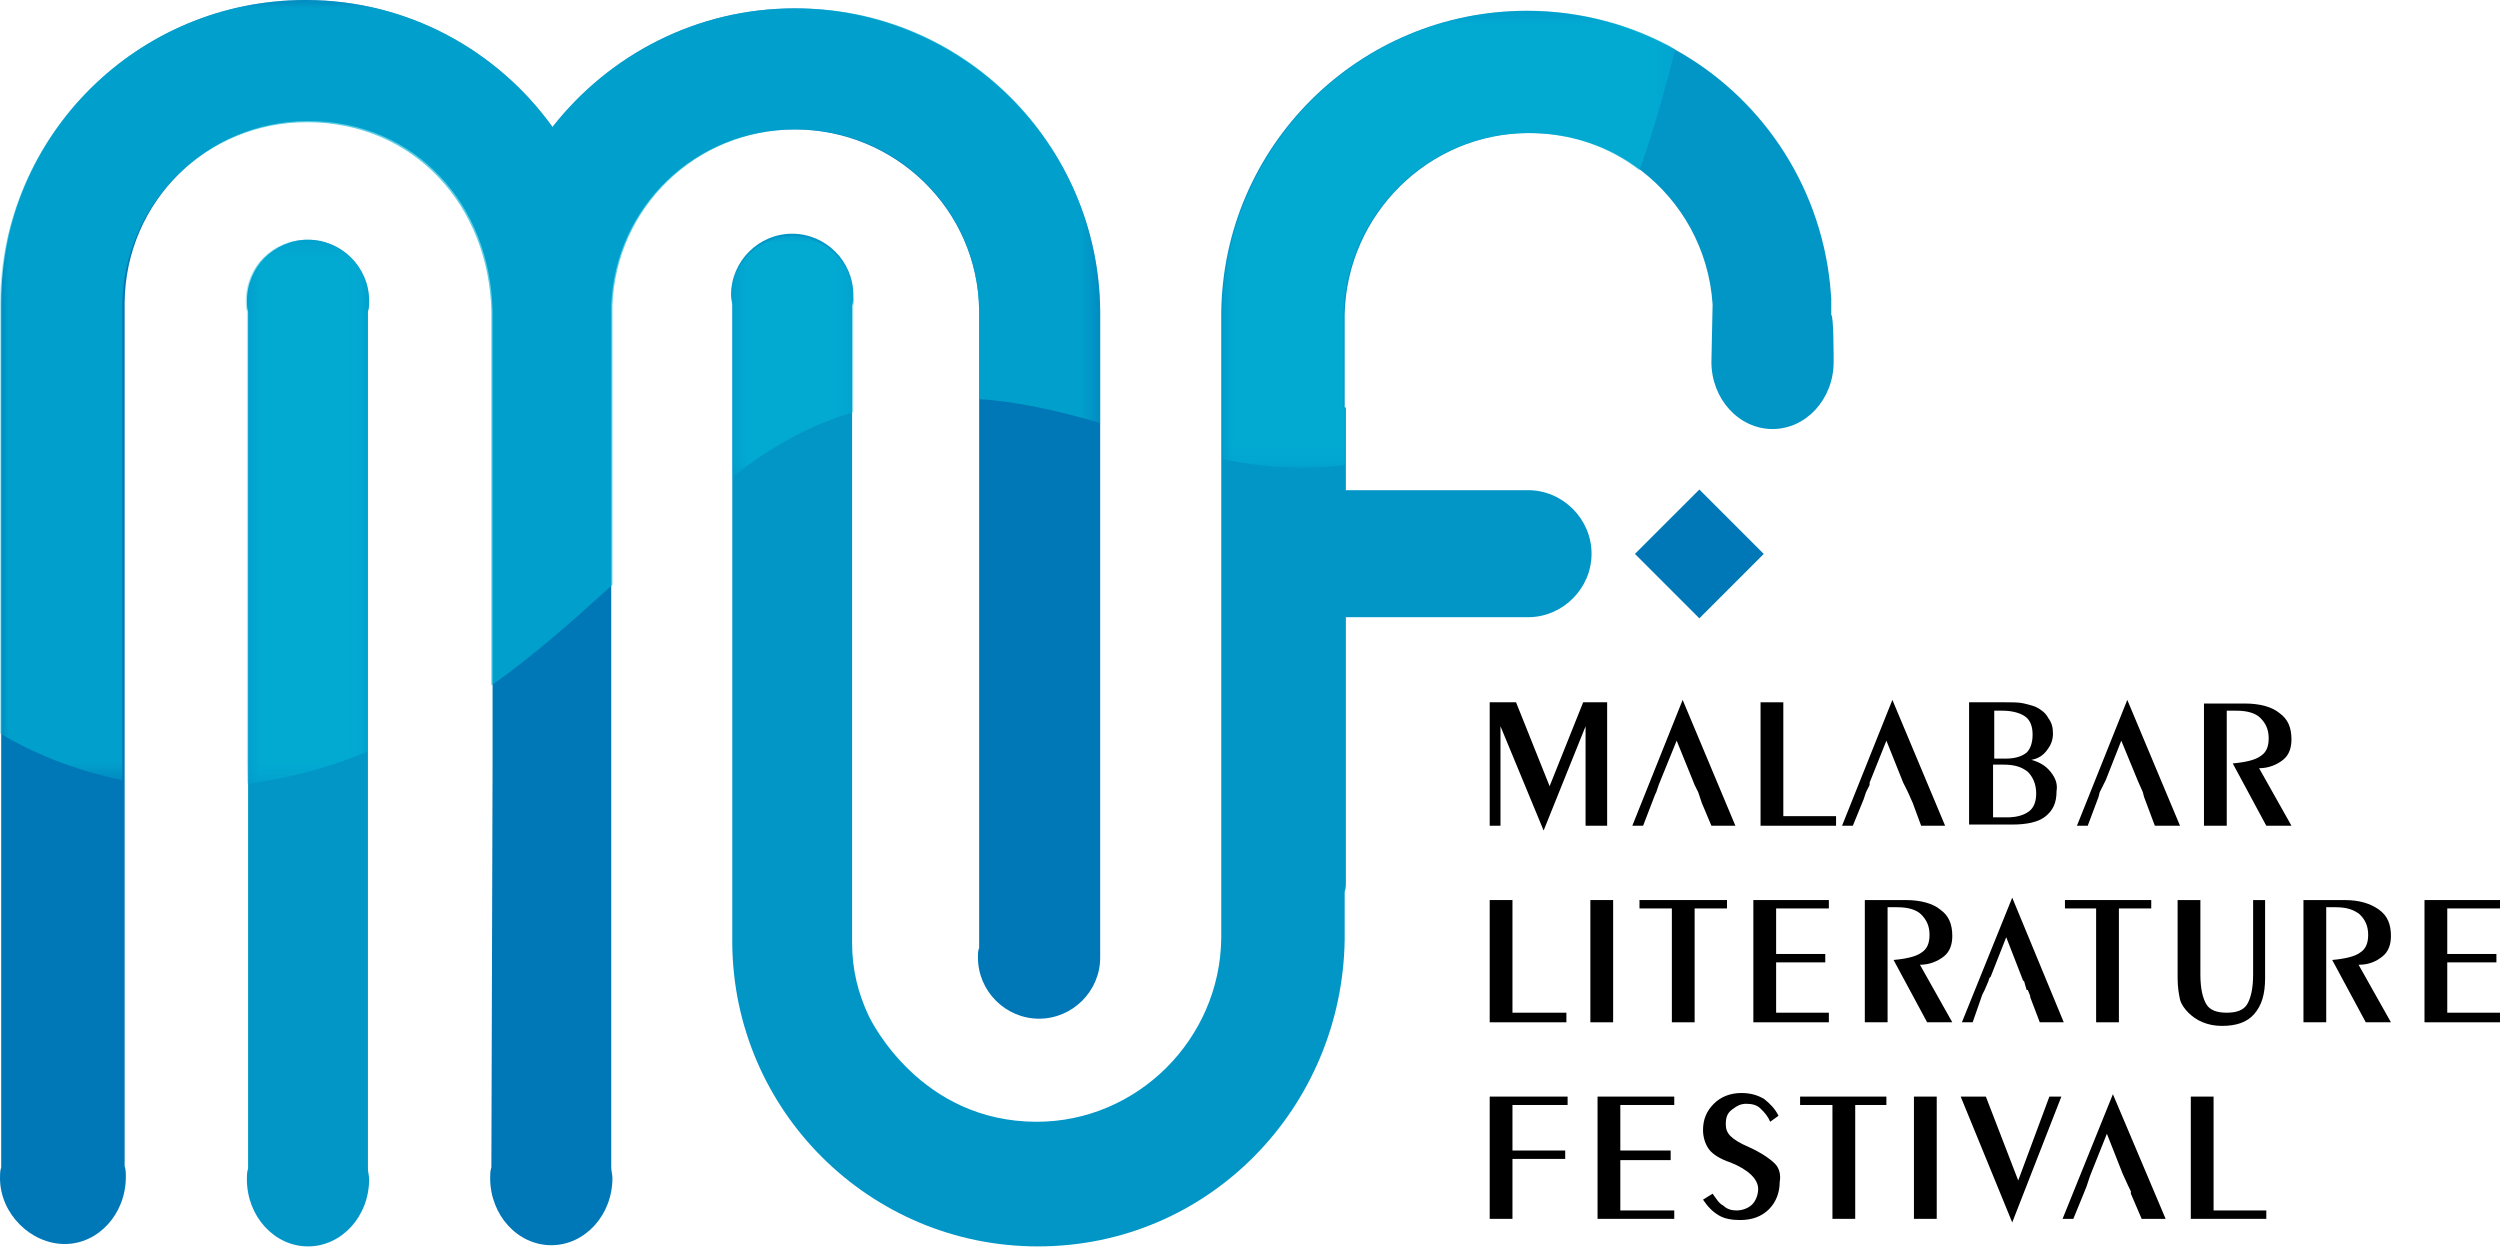 <svg width="149" height="75" viewBox="0 0 149 75" fill="none" xmlns="http://www.w3.org/2000/svg">
<g clip-path="url(#clip0_231_4709)">
<path d="M94.357 41.857L92.357 46.857L90.357 41.857H88.786V49.214H89.429V43.286L92 49.5L94.5 43.286V49.214H95.786V41.857H94.357Z" fill="black"/>
<path d="M100.286 41.714L97.286 49.214H97.929L98.643 47.357L98.714 47.214L98.857 46.786L99 46.429L99.929 44.143L100.857 46.429L101 46.786L101.214 47.214L101.429 47.857L102 49.214H103.429L100.286 41.714Z" fill="black"/>
<path d="M106.286 48.643V41.857H104.929V49.214H109.429V48.643H106.286Z" fill="black"/>
<path d="M112.786 41.714L109.786 49.214H110.429L111.071 47.643L111.214 47.214L111.429 46.786V46.643L112.429 44.143L113.429 46.643L113.714 47.214L114 47.857L114.5 49.214H115.929L112.786 41.714Z" fill="black"/>
<path d="M122.214 46C121.929 45.643 121.571 45.429 121.071 45.286C121.5 45.214 121.786 45 122 44.714C122.214 44.429 122.357 44.143 122.357 43.714C122.357 43.357 122.286 43.072 122.071 42.786C121.929 42.5 121.643 42.286 121.357 42.143C121.214 42.072 120.929 42 120.643 41.929C120.357 41.857 120 41.857 119.5 41.857H117.357V49.143H119.929C120.786 49.143 121.5 49 121.929 48.643C122.357 48.286 122.571 47.857 122.571 47.143C122.643 46.714 122.5 46.357 122.214 46ZM118.786 42.357H119.357C119.929 42.357 120.429 42.5 120.714 42.714C121 42.929 121.143 43.286 121.143 43.786C121.143 44.286 121 44.643 120.786 44.857C120.5 45.072 120.143 45.214 119.5 45.214H118.857V42.357H118.786ZM120.929 48.357C120.643 48.572 120.214 48.714 119.643 48.714H118.786V45.572H119.429C120.071 45.572 120.5 45.714 120.857 46C121.143 46.286 121.357 46.714 121.357 47.286C121.357 47.786 121.214 48.143 120.929 48.357Z" fill="black"/>
<path d="M126.786 41.714L123.786 49.214H124.429L125.071 47.5L125.143 47.214L125.357 46.786L125.5 46.5L126.429 44.143L127.429 46.571L127.714 47.214L127.786 47.5L128.429 49.214H129.929L126.786 41.714Z" fill="black"/>
<path d="M134.643 45.786C135.214 45.786 135.714 45.571 136.071 45.286C136.429 45 136.571 44.571 136.571 44.071C136.571 43.357 136.357 42.857 135.857 42.5C135.429 42.143 134.714 41.929 133.786 41.929H131.357V49.214H132.714V42.357H133.286C133.929 42.357 134.429 42.5 134.714 42.786C135 43.071 135.214 43.429 135.214 44C135.214 44.5 135.071 44.857 134.714 45.071C134.429 45.286 133.857 45.429 133.071 45.5L135.071 49.214H136.571L134.643 45.786Z" fill="black"/>
<path d="M90.143 60.357V53.643H88.786V60.929H93.357V60.357H90.143Z" fill="black"/>
<path d="M96.143 53.643H94.786V60.929H96.143V53.643Z" fill="black"/>
<path d="M97.714 53.643V54.143H99.643V60.929H101V54.143H102.929V53.643H97.714Z" fill="black"/>
<path d="M109 54.143V53.643H104.5V60.929H109V60.357H105.857V57.357H108.786V56.857H105.857V54.143H109Z" fill="black"/>
<path d="M114.429 57.5C115 57.5 115.5 57.286 115.857 57C116.214 56.714 116.357 56.286 116.357 55.786C116.357 55.071 116.143 54.571 115.643 54.214C115.214 53.857 114.5 53.643 113.571 53.643H111.143V60.929H112.5V54.071H113.071C113.714 54.071 114.214 54.214 114.5 54.5C114.786 54.786 115 55.143 115 55.714C115 56.214 114.857 56.571 114.5 56.786C114.214 57 113.643 57.143 112.857 57.214L114.857 60.929H116.357L114.429 57.5Z" fill="black"/>
<path d="M119.929 53.5L116.929 60.929H117.571L118.143 59.286L118.286 59L118.5 58.5L118.571 58.286L118.643 58.214L119.571 55.857L120.571 58.429L120.643 58.5L120.786 59H120.857L121 59.357V59.429L121.571 60.929H123L119.929 53.5Z" fill="black"/>
<path d="M123.071 53.643V54.143H124.929V60.929H126.286V54.143H128.214V53.643H123.071Z" fill="black"/>
<path d="M134.286 53.643V58.071C134.286 58.929 134.143 59.5 133.929 59.857C133.714 60.214 133.286 60.357 132.714 60.357C132.143 60.357 131.714 60.214 131.5 59.857C131.286 59.5 131.143 58.929 131.143 58.071V53.643H129.786V58.286C129.786 58.857 129.857 59.214 129.928 59.571C130 59.857 130.214 60.143 130.429 60.357C130.643 60.571 130.929 60.786 131.286 60.929C131.643 61.071 132 61.143 132.429 61.143C133.286 61.143 133.929 60.929 134.357 60.429C134.786 59.929 135 59.286 135 58.286V53.643H134.286Z" fill="black"/>
<path d="M140.571 57.5C141.214 57.5 141.643 57.286 142 57C142.357 56.714 142.5 56.286 142.5 55.786C142.5 55.071 142.286 54.571 141.786 54.214C141.286 53.857 140.643 53.643 139.714 53.643H137.286V60.929H138.643V54.071H139.214C139.857 54.071 140.286 54.214 140.643 54.5C140.928 54.786 141.143 55.143 141.143 55.714C141.143 56.214 141 56.571 140.643 56.786C140.357 57 139.786 57.143 139 57.214L141 60.929H142.5L140.571 57.5Z" fill="black"/>
<path d="M149 54.143V53.643H144.5V60.929H149V60.357H145.857V57.357H148.786V56.857H145.857V54.143H149Z" fill="black"/>
<path d="M93.429 65.857V65.357H88.786V72.643H90.143V69.071H93.286V68.571H90.143V65.857H93.429Z" fill="black"/>
<path d="M99.786 65.857V65.357H95.214V72.643H99.786V72.143H96.571V69.143H99.571V68.571H96.571V65.857H99.786Z" fill="black"/>
<path d="M105.786 69.357C105.5 69.072 105 68.714 104.214 68.357C103.714 68.143 103.357 67.929 103.143 67.714C102.929 67.5 102.857 67.286 102.857 67C102.857 66.643 102.929 66.357 103.214 66.143C103.5 65.929 103.714 65.786 104.071 65.786C104.429 65.786 104.714 65.857 104.929 66.072C105.143 66.286 105.357 66.5 105.5 66.857L106 66.5C105.786 66.072 105.5 65.786 105.143 65.5C104.786 65.286 104.357 65.143 103.786 65.143C103.143 65.143 102.571 65.357 102.143 65.786C101.714 66.214 101.5 66.714 101.5 67.357C101.5 67.786 101.643 68.214 101.857 68.5C102.071 68.786 102.5 69.072 103.143 69.286C104.214 69.714 104.786 70.286 104.786 70.857C104.786 71.214 104.643 71.572 104.429 71.786C104.214 72 103.857 72.143 103.5 72.143C103.214 72.143 102.929 72.072 102.714 71.857C102.429 71.714 102.286 71.429 102.071 71.143L101.5 71.5C101.786 71.929 102.071 72.214 102.429 72.429C102.786 72.643 103.214 72.714 103.714 72.714C104.429 72.714 105 72.5 105.429 72.072C105.857 71.643 106.071 71.072 106.071 70.429C106.143 70.072 106.071 69.643 105.786 69.357Z" fill="black"/>
<path d="M107.286 65.357V65.857H109.214V72.643H110.571V65.857H112.429V65.357H107.286Z" fill="black"/>
<path d="M115.429 65.357H114.071V72.643H115.429V65.357Z" fill="black"/>
<path d="M122.143 65.357L120.286 70.357L118.357 65.357H116.857L119.929 72.857L122.857 65.357H122.143Z" fill="black"/>
<path d="M125.929 65.214L122.929 72.643H123.571L124.214 71.072L124.357 70.714L124.5 70.286L124.571 70.072L125.571 67.572L126.5 69.929L126.857 70.714L127 71V71.143L127.643 72.643H129.071L125.929 65.214Z" fill="black"/>
<path d="M131.929 72.143V65.357H130.572V72.643H135.072V72.143H131.929Z" fill="black"/>
<path fill-rule="evenodd" clip-rule="evenodd" d="M65.571 57.072C65.571 59.072 63.929 60.714 61.929 60.714C59.929 60.714 58.286 59.072 58.286 57.072C58.286 56.857 58.286 56.643 58.357 56.5V18.5C58.286 12.5 53.357 7.714 47.357 7.714C41.429 7.714 36.643 12.357 36.429 18.214V34.857V48.072V65.357V69.572C36.429 69.786 36.5 70 36.5 70.214C36.5 72.429 34.857 74.214 32.857 74.214C30.857 74.214 29.214 72.429 29.214 70.214C29.214 70 29.214 69.786 29.286 69.572L29.357 45.571V40.786V18.5C29.214 12.214 24.786 7.214 18.357 7.214C12.357 7.214 7.5 12 7.429 18V46.214V46.429V69.5C7.5 69.714 7.5 69.929 7.5 70.143C7.5 72.357 5.857 74.143 3.857 74.143C1.857 74.143 0 72.357 0 70.214C0 70 0 69.786 0.071 69.572V65.429V54V43.714V18.071C0.071 8.071 8.214 0 18.214 0C24.286 0 29.643 3 32.929 7.571C36.286 3.286 41.5 0.5 47.357 0.5C57.357 0.5 65.5 8.571 65.571 18.571V56.572C65.571 56.714 65.571 56.857 65.571 57.072Z" fill="#0077B6"/>
<path fill-rule="evenodd" clip-rule="evenodd" d="M109.286 21.571C109.286 23.786 107.643 25.571 105.643 25.571C103.643 25.571 102 23.786 102 21.571C102 21.357 102.071 18.143 102.071 18.143C101.857 14.857 100.214 12 97.786 10.143C95.929 8.714 93.643 7.929 91.143 7.929C85.143 7.929 80.286 12.786 80.143 18.714V24.286H80.214V29.214H91.071C93.143 29.214 94.857 30.929 94.857 33C94.857 35.071 93.143 36.786 91.071 36.786H80.214V51C80.214 51.143 80.214 51.286 80.214 51.357C80.214 51.643 80.214 51.929 80.214 52.214C80.214 52.357 80.214 52.429 80.214 52.571C80.214 52.786 80.214 52.929 80.143 53.143C80.143 54.071 80.143 55.071 80.143 56C80 66 72.071 74.286 61.857 74.286C51.857 74.286 43.714 66.214 43.643 56.214V49.571V28.357V18.214C43.643 18 43.571 17.786 43.571 17.571C43.571 15.571 45.214 13.929 47.214 13.929C49.214 13.929 50.857 15.571 50.857 17.571C50.857 17.786 50.857 18 50.786 18.214V19.714V24.571V48.929V56.214C50.786 57.786 51.143 59.214 51.786 60.571C51.929 60.857 54.857 66.857 61.786 66.857C67.786 66.857 72.714 61.929 72.786 55.929V53C72.786 52.857 72.786 52.714 72.786 52.571C72.786 52.5 72.786 52.429 72.786 52.357V18.714C72.857 8.714 81 0.643 91 0.643C94.214 0.643 97.214 1.5 99.786 2.929C104.857 5.714 108.429 10.857 109.071 16.929L109.143 17.786C109.143 18.071 109.143 18.429 109.143 18.786C109.286 18.714 109.286 21.357 109.286 21.571Z" fill="#0296C7"/>
<path fill-rule="evenodd" clip-rule="evenodd" d="M21.929 69.643C21.929 69.857 22 70.072 22 70.286C22 72.5 20.357 74.286 18.357 74.286C16.357 74.286 14.714 72.5 14.714 70.286C14.714 70.072 14.714 69.857 14.786 69.643V18.571C14.714 18.357 14.714 18.143 14.714 17.929C14.714 15.929 16.357 14.286 18.357 14.286C20.357 14.286 22 15.929 22 17.929C22 18.143 22 18.357 21.929 18.571V69.643Z" fill="#0296C7"/>
<path d="M101.281 29.176L97.442 33.014L101.281 36.853L105.119 33.014L101.281 29.176Z" fill="#0077B6"/>
<g opacity="0.65">
<mask id="mask0_231_4709" style="mask-type:luminance" maskUnits="userSpaceOnUse" x="14" y="14" width="8" height="33">
<path d="M21.929 14.286H14.643V46.714H21.929V14.286Z" fill="white"/>
</mask>
<g mask="url(#mask0_231_4709)">
<path fill-rule="evenodd" clip-rule="evenodd" d="M22 17.929C22 18.143 22 18.357 21.929 18.571V44.786C19.357 45.857 16.929 46.428 14.714 46.714V18.571C14.643 18.357 14.643 18.143 14.643 17.929C14.643 15.929 16.286 14.286 18.286 14.286C20.286 14.286 22 15.929 22 17.929Z" fill="#02B4D7"/>
</g>
</g>
<g opacity="0.65">
<mask id="mask1_231_4709" style="mask-type:luminance" maskUnits="userSpaceOnUse" x="43" y="14" width="8" height="15">
<path d="M50.857 14H43.571V28.429H50.857V14Z" fill="white"/>
</mask>
<g mask="url(#mask1_231_4709)">
<path fill-rule="evenodd" clip-rule="evenodd" d="M50.857 18.214V19.714V24.571C48.143 25.357 45.857 26.714 43.643 28.428V18.286C43.643 18.071 43.571 17.857 43.571 17.714C43.571 15.714 45.214 14.071 47.214 14.071C49.214 14.071 50.857 15.714 50.857 17.714C50.929 17.857 50.929 18.071 50.857 18.214Z" fill="#02B4D7"/>
</g>
</g>
<g opacity="0.65">
<mask id="mask2_231_4709" style="mask-type:luminance" maskUnits="userSpaceOnUse" x="0" y="0" width="66" height="47">
<path d="M65.571 0H0V46.5H65.571V0Z" fill="white"/>
</mask>
<g mask="url(#mask2_231_4709)">
<path fill-rule="evenodd" clip-rule="evenodd" d="M65.571 18.5V25.214C62.929 24.429 60.5 23.929 58.357 23.786V18.5C58.286 12.5 53.429 7.714 47.429 7.714C41.5 7.714 36.714 12.357 36.5 18.214V34.857C34.286 36.857 32 38.929 29.286 40.857V18.571C29.143 12.286 24.714 7.286 18.286 7.286C12.286 7.286 7.429 12.071 7.286 18.071V46.286V46.5C4.214 45.857 1.786 44.786 0 43.714V18.071C0.071 8.071 8.214 0 18.214 0C24.286 0 29.643 3 32.929 7.571C36.286 3.286 41.5 0.5 47.357 0.5C57.357 0.429 65.429 8.5 65.571 18.5Z" fill="#02B4D7"/>
</g>
</g>
<g opacity="0.65">
<mask id="mask3_231_4709" style="mask-type:luminance" maskUnits="userSpaceOnUse" x="72" y="0" width="28" height="28">
<path d="M99.857 0.643H72.857V27.857H99.857V0.643Z" fill="white"/>
</mask>
<g mask="url(#mask3_231_4709)">
<path fill-rule="evenodd" clip-rule="evenodd" d="M99.857 2.929C99.357 4.786 98.714 7.357 97.714 10.143C95.857 8.714 93.571 7.929 91.071 7.929C85.071 7.929 80.214 12.786 80.071 18.714V24.286H80.143V27.714C78 28 75.571 27.929 72.857 27.357V18.714C72.928 8.714 81.071 0.643 91.071 0.643C94.286 0.643 97.286 1.5 99.857 2.929Z" fill="#02B4D7"/>
</g>
</g>
</g>
<defs>
<clipPath id="clip0_231_4709">
<rect width="149" height="74.286" fill="white"/>
</clipPath>
</defs>
</svg>

